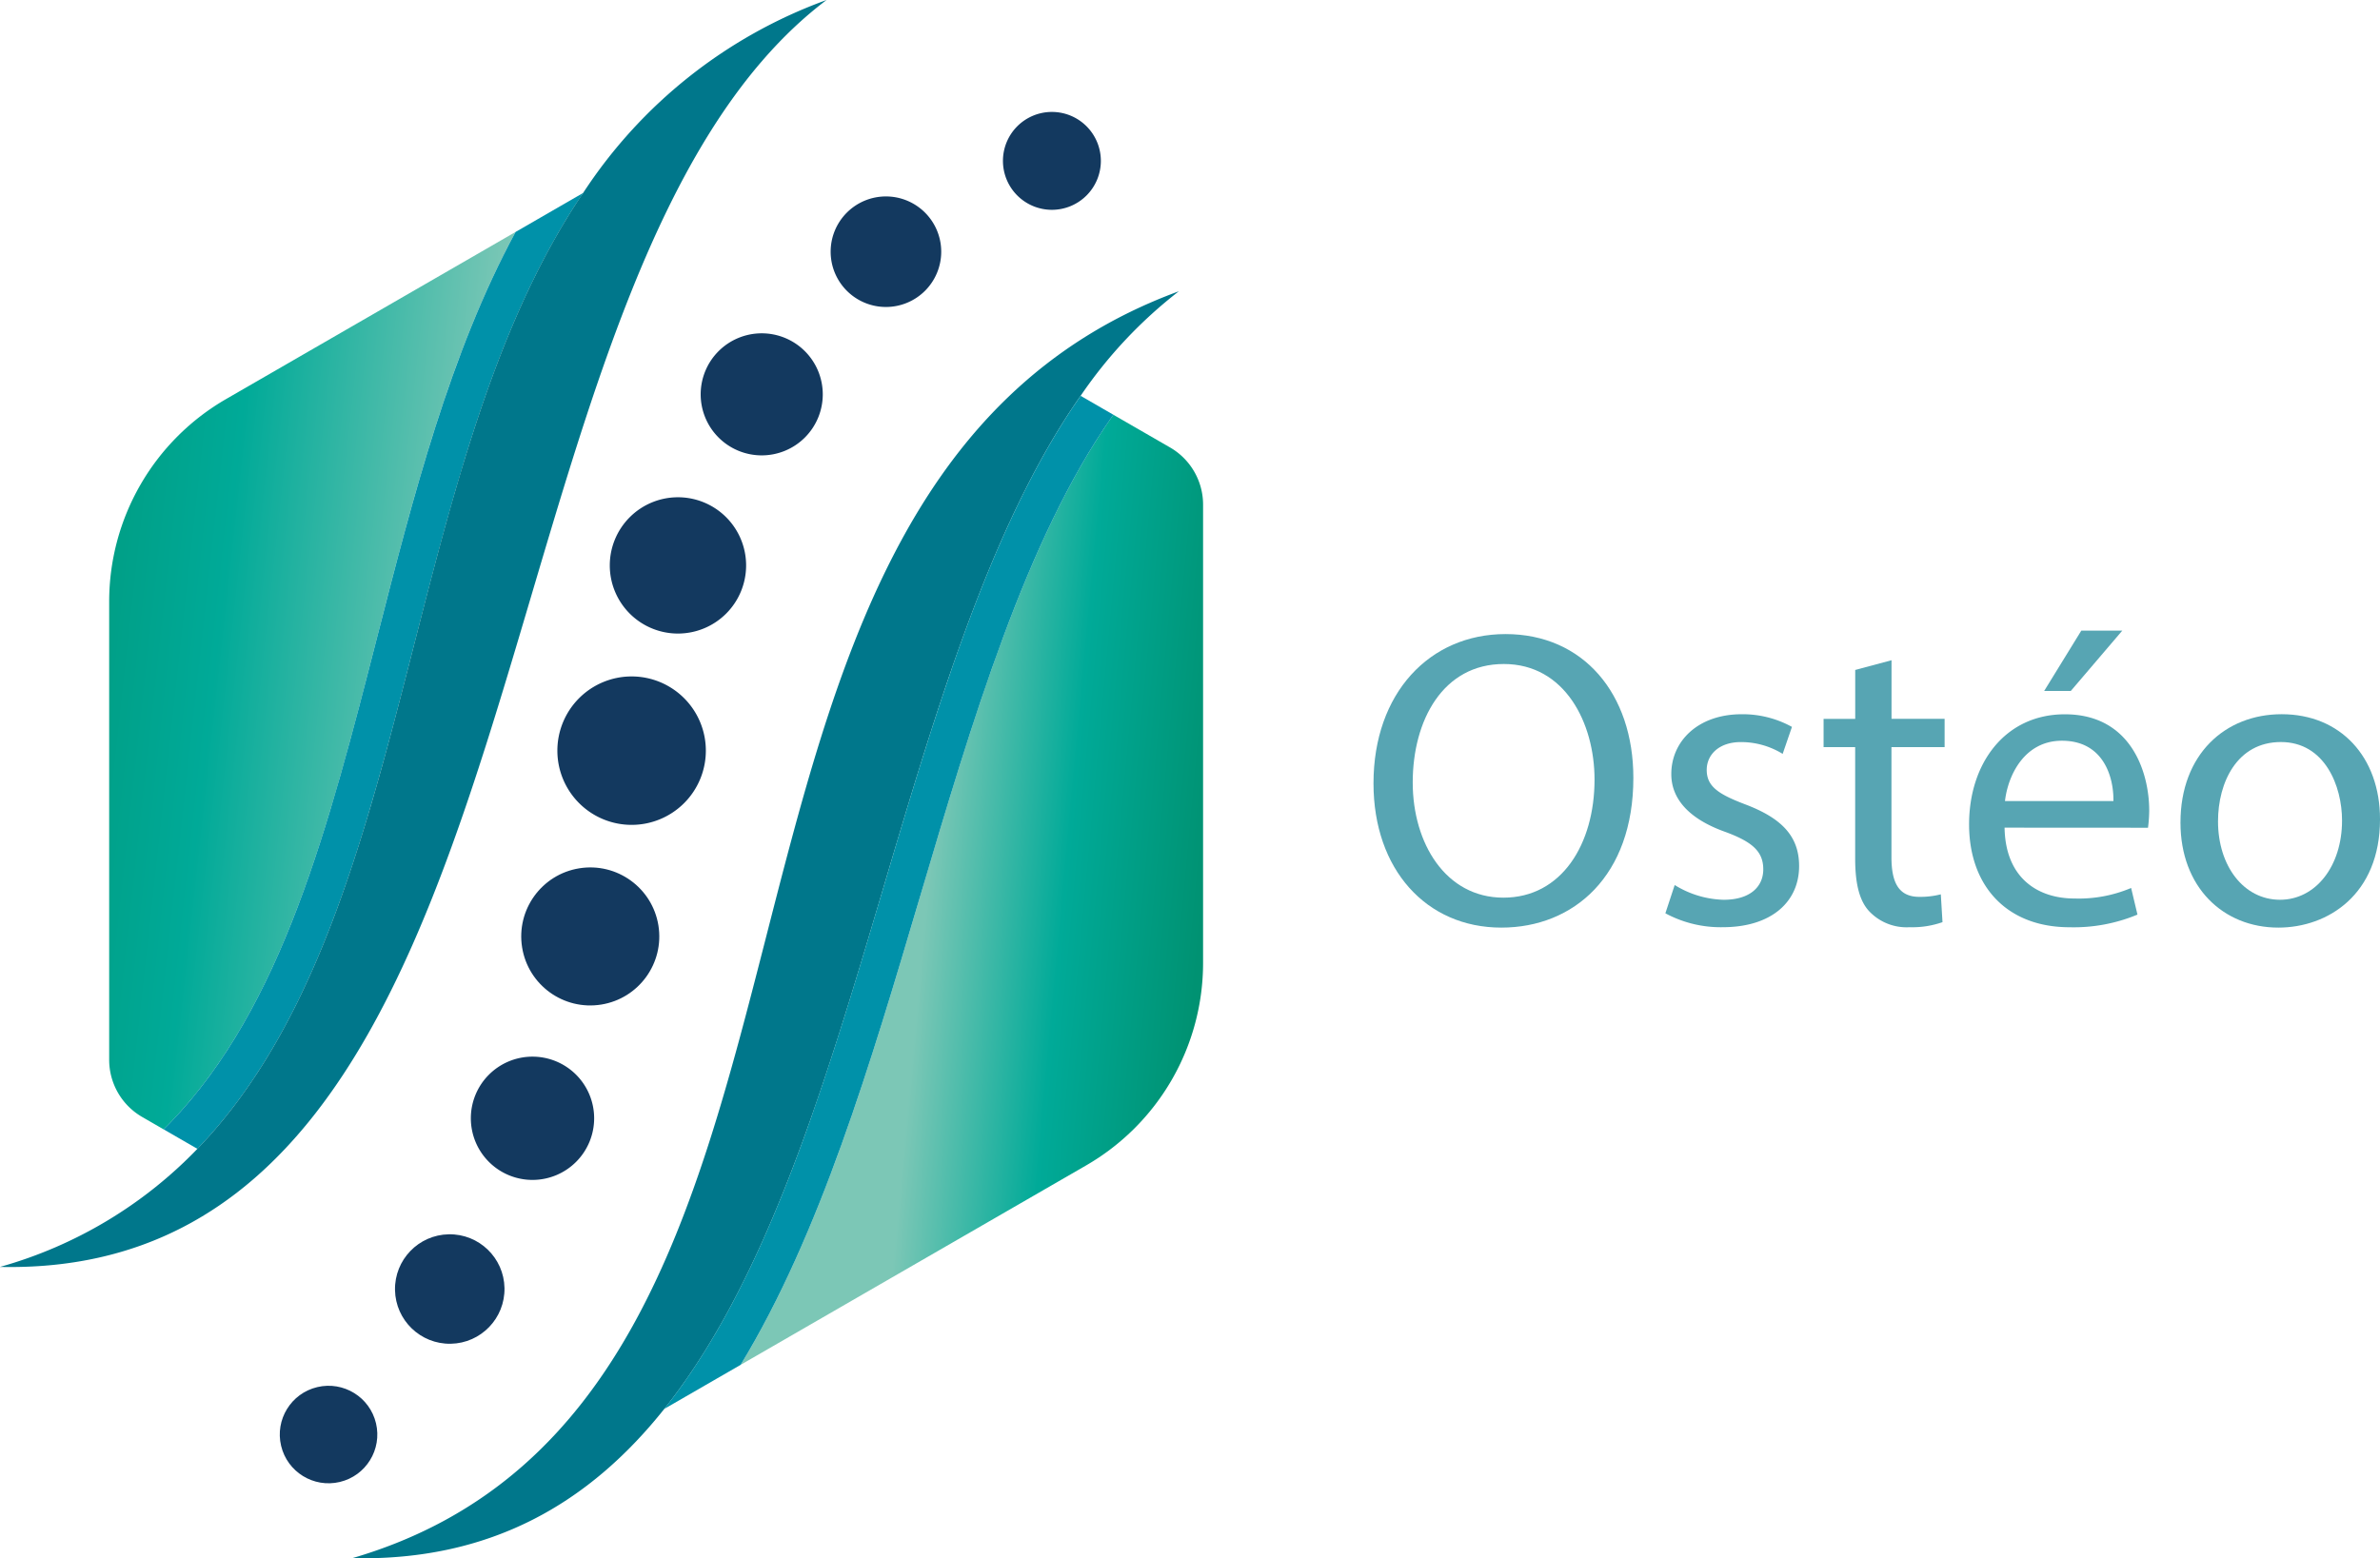 <?xml version="1.0" encoding="UTF-8"?> <svg xmlns="http://www.w3.org/2000/svg" xmlns:xlink="http://www.w3.org/1999/xlink" width="196.649" height="128.791" viewBox="0 0 196.649 128.791"><defs><linearGradient id="linear-gradient" x1="0.4" y1="0.499" x2="0.982" y2="0.609" gradientUnits="objectBoundingBox"><stop offset="0.006" stop-color="#7cc7b6"></stop><stop offset="0.5" stop-color="#00aa98"></stop><stop offset="1" stop-color="#009272"></stop></linearGradient><linearGradient id="linear-gradient-2" x1="0.864" y1="0.572" x2="-0.318" y2="0.286" xlink:href="#linear-gradient"></linearGradient></defs><g id="Groupe_57" data-name="Groupe 57" transform="translate(-24.618 -1188.171)"><g id="Groupe_55" data-name="Groupe 55" transform="translate(24.618 1188.171)"><g id="Groupe_54" data-name="Groupe 54" transform="translate(0)"><g id="Groupe_52" data-name="Groupe 52"><path id="Tracé_102" data-name="Tracé 102" d="M133.165,1382.664c11.484.247,19.607-4.58,25.783-12.336,16.387-20.58,19.065-61.8,34.4-83.731a37.854,37.854,0,0,1,8.119-8.642C156.145,1294.592,178.427,1369.442,133.165,1382.664Z" transform="translate(-104.062 -1253.883)" fill="#00778b"></path><g id="Groupe_51" data-name="Groupe 51" transform="translate(9.021 15.945)"><g id="Groupe_50" data-name="Groupe 50"><path id="Tracé_103" data-name="Tracé 103" d="M288.344,1318.733l-4.679-2.7h-.005c-7.175,10.135-11.66,25.272-16,39.907-4.065,13.721-8.248,27.836-14.8,38.613l28.549-16.483a19.323,19.323,0,0,0,9.662-16.734v-37.878A5.456,5.456,0,0,0,288.344,1318.733Z" transform="translate(-200.687 -1297.696)" fill="url(#linear-gradient)"></path><path id="Tracé_104" data-name="Tracé 104" d="M80.436,1293.03c2.951-11.51,5.989-23.353,11.407-33.36l-23.919,13.81a19.323,19.323,0,0,0-9.661,16.734v37.878a5.456,5.456,0,0,0,2.728,4.725l1.771,1.023c.183-.182.367-.363.546-.55C72.586,1323.654,76.4,1308.779,80.436,1293.03Z" transform="translate(-58.263 -1256.445)" fill="url(#linear-gradient-2)"></path><path id="Tracé_105" data-name="Tracé 105" d="M266.283,1311.974c.053-.075.106-.145.159-.219l-2.714-1.567c-15.335,21.929-18.012,63.15-34.4,83.731l6.31-3.643c6.554-10.777,10.737-24.892,14.8-38.613C254.746,1337.133,259.2,1322.107,266.283,1311.974Z" transform="translate(-183.464 -1293.419)" fill="#0091a9"></path><path id="Tracé_106" data-name="Tracé 106" d="M109.711,1247.643l-5.585,3.225c-5.418,10.007-8.456,21.85-11.407,33.36-4.037,15.749-7.85,30.624-17.127,40.26-.18.187-.364.368-.546.55l2.792,1.612C96.028,1307.756,94.281,1270.45,109.711,1247.643Z" transform="translate(-70.546 -1247.643)" fill="#0091a9"></path></g></g><path id="Tracé_107" data-name="Tracé 107" d="M72.8,1204.116c-15.43,22.807-13.683,60.113-31.874,79.006a36.179,36.179,0,0,1-16.312,9.758c46.665,1,37.854-81.726,68.3-104.71A40.534,40.534,0,0,0,72.8,1204.116Z" transform="translate(-24.618 -1188.171)" fill="#00778b"></path></g><g id="Groupe_53" data-name="Groupe 53" transform="translate(22.296 9.251)"><path id="Tracé_108" data-name="Tracé 108" d="M337.746,1222.674a4.045,4.045,0,1,0,4.045,4.045A4.045,4.045,0,0,0,337.746,1222.674Z" transform="translate(-273.128 -1222.674)" fill="#13395f"></path><path id="Tracé_109" data-name="Tracé 109" d="M285.171,1248.723a4.568,4.568,0,1,0,4.568,4.568A4.568,4.568,0,0,0,285.171,1248.723Z" transform="translate(-234.266 -1241.739)" fill="#13395f"></path><path id="Tracé_110" data-name="Tracé 110" d="M245.593,1290.918a5.044,5.044,0,1,0,5.044,5.044A5.044,5.044,0,0,0,245.593,1290.918Z" transform="translate(-204.951 -1272.621)" fill="#13395f"></path><circle id="Ellipse_14" data-name="Ellipse 14" cx="4.029" cy="4.029" r="4.029" transform="matrix(0.973, -0.231, 0.231, 0.973, 0, 106.321)" fill="#13395f"></circle><circle id="Ellipse_15" data-name="Ellipse 15" cx="4.524" cy="4.524" r="4.524" transform="translate(10.258 92.845) rotate(-1.06)" fill="#13395f"></circle><path id="Tracé_111" data-name="Tracé 111" d="M174.82,1513.891a5.094,5.094,0,1,0,5.093,5.094A5.094,5.094,0,0,0,174.82,1513.891Z" transform="translate(-153.117 -1435.812)" fill="#13395f"></path><circle id="Ellipse_16" data-name="Ellipse 16" cx="5.705" cy="5.705" r="5.705" transform="matrix(0.987, -0.159, 0.159, 0.987, 19.937, 63.42)" fill="#13395f"></circle><path id="Tracé_112" data-name="Tracé 112" d="M202.52,1396.685a6.134,6.134,0,1,0,6.134,6.133A6.133,6.133,0,0,0,202.52,1396.685Z" transform="translate(-172.629 -1350.03)" fill="#13395f"></path><path id="Tracé_113" data-name="Tracé 113" d="M218.168,1341.454a5.632,5.632,0,1,0,5.633,5.632A5.632,5.632,0,0,0,218.168,1341.454Z" transform="translate(-184.449 -1309.607)" fill="#13395f"></path></g></g></g><g id="Groupe_56" data-name="Groupe 56" transform="translate(138.104 1240.297)"><path id="Tracé_114" data-name="Tracé 114" d="M469.363,1395.514c0,8.087-4.915,12.374-10.91,12.374-6.2,0-10.561-4.81-10.561-11.921,0-7.459,4.636-12.339,10.91-12.339C465.215,1383.628,469.363,1388.543,469.363,1395.514Zm-18.23.383c0,5.019,2.719,9.516,7.494,9.516,4.81,0,7.529-4.427,7.529-9.76,0-4.671-2.44-9.551-7.494-9.551C453.643,1386.1,451.133,1390.739,451.133,1395.9Z" transform="translate(-447.892 -1383.349)" fill="#00778b" opacity="0.66"></path><path id="Tracé_115" data-name="Tracé 115" d="M538.618,1422.447a8.039,8.039,0,0,0,4.043,1.22c2.231,0,3.276-1.115,3.276-2.51,0-1.464-.871-2.266-3.137-3.1-3.033-1.08-4.462-2.753-4.462-4.775,0-2.719,2.2-4.95,5.821-4.95a8.421,8.421,0,0,1,4.148,1.046l-.767,2.231a6.566,6.566,0,0,0-3.451-.976c-1.813,0-2.824,1.046-2.824,2.3,0,1.394,1.011,2.022,3.207,2.858,2.928,1.115,4.427,2.579,4.427,5.089,0,2.963-2.3,5.054-6.309,5.054a9.619,9.619,0,0,1-4.741-1.15Z" transform="translate(-513.732 -1401.428)" fill="#00778b" opacity="0.66"></path><path id="Tracé_116" data-name="Tracé 116" d="M592.213,1391.689v4.845H596.6v2.336h-4.392v9.1c0,2.091.593,3.276,2.3,3.276a6.808,6.808,0,0,0,1.778-.209l.139,2.3a7.507,7.507,0,0,1-2.719.418,4.249,4.249,0,0,1-3.311-1.29c-.871-.906-1.185-2.405-1.185-4.392v-9.2H586.6v-2.336h2.614v-4.043Z" transform="translate(-549.411 -1389.249)" fill="#00778b" opacity="0.66"></path><path id="Tracé_117" data-name="Tracé 117" d="M634.378,1398.866c.07,4.148,2.719,5.856,5.786,5.856a11.1,11.1,0,0,0,4.671-.871l.523,2.2a13.666,13.666,0,0,1-5.612,1.046c-5.193,0-8.3-3.416-8.3-8.5s3-9.1,7.912-9.1c5.507,0,6.971,4.845,6.971,7.947a11.572,11.572,0,0,1-.1,1.429Zm8.993-2.2c.035-1.952-.8-4.984-4.253-4.984-3.1,0-4.462,2.858-4.706,4.984Zm.732-14.082-4.253,4.984h-2.2l3.067-4.984Z" transform="translate(-582.235 -1382.588)" fill="#00778b" opacity="0.66"></path><path id="Tracé_118" data-name="Tracé 118" d="M713.066,1417.009c0,6.239-4.322,8.958-8.4,8.958-4.566,0-8.087-3.346-8.087-8.679,0-5.647,3.695-8.958,8.365-8.958C709.789,1408.33,713.066,1411.851,713.066,1417.009Zm-13.385.174c0,3.695,2.126,6.483,5.124,6.483,2.928,0,5.124-2.754,5.124-6.553,0-2.858-1.429-6.483-5.054-6.483S699.681,1413.976,699.681,1417.183Z" transform="translate(-629.902 -1401.428)" fill="#00778b" opacity="0.66"></path></g></g></svg> 